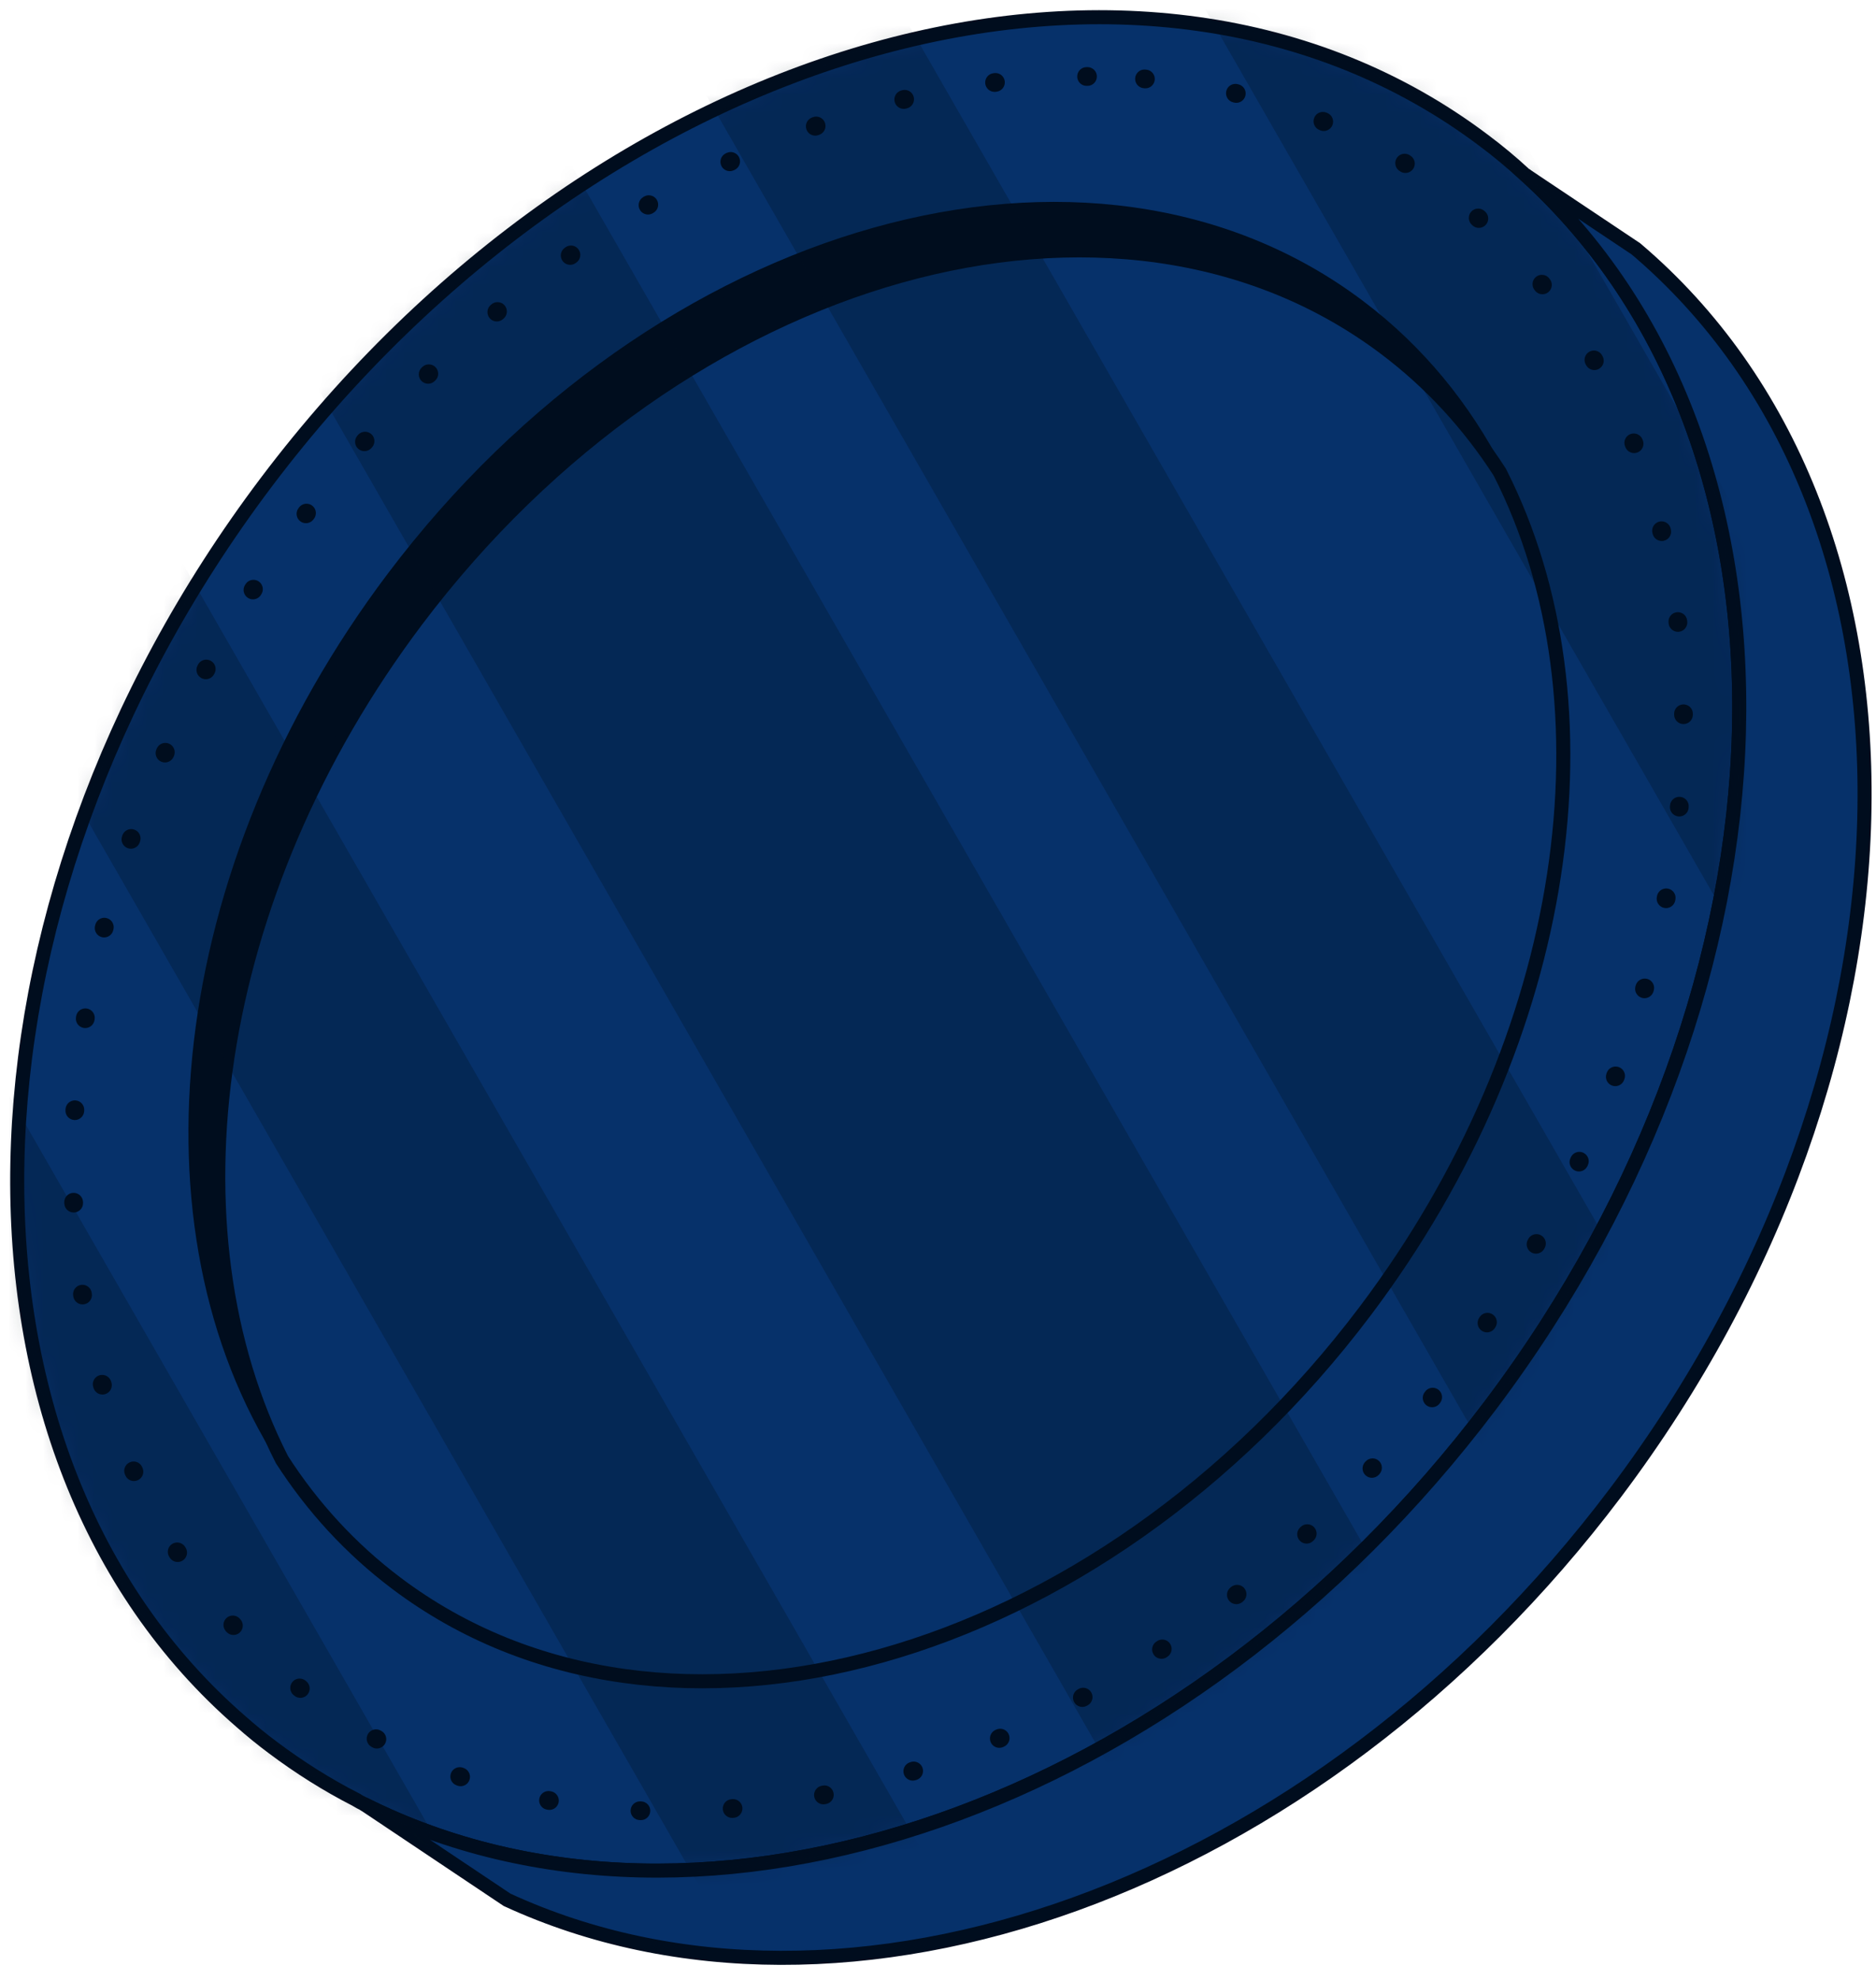 <svg width="109" height="115" viewBox="0 0 109 115" fill="none" xmlns="http://www.w3.org/2000/svg">
    <path
        d="M14.005 100.01C14.591 100.527 15.204 101.028 15.841 101.503C17.384 102.662 18.998 103.68 20.686 104.543C20.692 104.552 20.692 104.552 20.706 104.556C20.843 104.641 20.988 104.72 21.145 104.794C40.815 114.656 68.808 105.205 86.587 81.641C105.184 56.966 105.835 25.781 88.635 10.17L88.594 10.143C87.843 9.445 87.049 8.784 86.213 8.16C66.579 -6.643 34.911 2.245 15.466 28.022C-3.338 52.967 -3.793 84.579 14.005 100.01Z"
        fill="#06316A" />
    <path
        d="M63.187 3.899C63.182 3.899 63.176 3.899 63.171 3.899C63.158 3.899 63.145 3.899 63.132 3.899C62.831 3.899 62.588 4.143 62.589 4.444C62.589 4.744 62.833 4.988 63.134 4.988H63.187C63.488 4.988 63.731 4.744 63.731 4.443C63.731 4.143 63.487 3.899 63.187 3.899ZM57.84 4.242C57.818 4.242 57.795 4.243 57.772 4.246H57.77C57.752 4.248 57.735 4.251 57.717 4.253C57.419 4.291 57.208 4.563 57.246 4.861C57.281 5.136 57.515 5.337 57.785 5.337C57.808 5.337 57.831 5.336 57.854 5.333L57.907 5.326C58.205 5.288 58.416 5.016 58.378 4.718C58.344 4.443 58.11 4.242 57.84 4.242ZM52.564 5.223C52.521 5.223 52.478 5.228 52.434 5.239C52.426 5.241 52.417 5.243 52.409 5.245C52.407 5.245 52.407 5.246 52.405 5.246C52.397 5.248 52.389 5.25 52.38 5.252C52.088 5.324 51.91 5.618 51.981 5.91C52.042 6.158 52.265 6.325 52.509 6.325C52.552 6.325 52.596 6.32 52.639 6.309L52.691 6.296C52.983 6.224 53.162 5.93 53.09 5.638C53.031 5.389 52.809 5.223 52.564 5.223ZM47.421 6.773C47.36 6.773 47.298 6.783 47.237 6.805C47.22 6.811 47.202 6.817 47.185 6.824C46.902 6.926 46.755 7.237 46.857 7.52C46.937 7.742 47.146 7.88 47.369 7.88C47.43 7.88 47.492 7.87 47.553 7.848L47.604 7.83C47.887 7.728 48.034 7.417 47.933 7.134C47.854 6.911 47.644 6.773 47.421 6.773ZM42.453 8.832C42.376 8.832 42.298 8.849 42.223 8.883C42.217 8.886 42.211 8.889 42.205 8.891C42.194 8.896 42.182 8.902 42.171 8.907C41.899 9.035 41.783 9.36 41.911 9.631C42.004 9.828 42.2 9.943 42.404 9.943C42.482 9.943 42.561 9.926 42.636 9.891L42.685 9.868C42.957 9.74 43.073 9.415 42.945 9.144C42.853 8.947 42.657 8.832 42.453 8.832ZM37.696 11.344C37.603 11.344 37.509 11.368 37.424 11.418C37.419 11.421 37.414 11.424 37.409 11.427C37.398 11.433 37.388 11.44 37.377 11.446L37.374 11.448C37.115 11.6 37.029 11.933 37.181 12.192C37.282 12.365 37.464 12.461 37.651 12.461C37.745 12.461 37.839 12.437 37.926 12.386L37.973 12.359C38.232 12.207 38.319 11.873 38.167 11.614C38.065 11.44 37.883 11.344 37.696 11.344ZM33.174 14.263C33.066 14.263 32.957 14.295 32.861 14.362C32.849 14.371 32.834 14.381 32.822 14.389C32.82 14.39 32.819 14.391 32.817 14.393C32.815 14.394 32.815 14.394 32.813 14.396C32.568 14.57 32.511 14.909 32.684 15.154C32.79 15.304 32.958 15.384 33.129 15.384C33.238 15.384 33.348 15.351 33.443 15.284L33.487 15.253C33.732 15.079 33.791 14.74 33.617 14.494C33.512 14.344 33.344 14.263 33.174 14.263ZM28.907 17.55C28.784 17.55 28.66 17.592 28.558 17.677C28.544 17.689 28.528 17.702 28.514 17.714C28.285 17.907 28.256 18.249 28.448 18.479C28.556 18.608 28.71 18.674 28.865 18.674C28.988 18.674 29.112 18.632 29.214 18.547L29.256 18.512C29.486 18.319 29.517 17.976 29.324 17.745C29.217 17.616 29.062 17.55 28.907 17.55ZM24.915 21.166C24.778 21.166 24.64 21.218 24.534 21.321L24.533 21.322C24.525 21.33 24.517 21.337 24.51 21.345C24.504 21.351 24.499 21.356 24.493 21.361C24.28 21.571 24.278 21.914 24.487 22.128C24.594 22.237 24.735 22.291 24.876 22.291C25.013 22.291 25.151 22.239 25.257 22.136L25.296 22.098C25.511 21.888 25.514 21.543 25.304 21.328C25.197 21.22 25.056 21.166 24.915 21.166ZM21.211 25.079C21.061 25.079 20.911 25.141 20.803 25.262C20.79 25.277 20.777 25.292 20.764 25.307C20.567 25.533 20.59 25.876 20.816 26.073C20.919 26.163 21.047 26.208 21.174 26.208C21.325 26.208 21.476 26.145 21.584 26.022L21.62 25.981C21.818 25.755 21.796 25.411 21.57 25.213C21.466 25.124 21.338 25.079 21.211 25.079ZM17.81 29.26C17.645 29.26 17.482 29.335 17.375 29.477C17.364 29.492 17.353 29.506 17.342 29.521C17.161 29.761 17.209 30.102 17.449 30.283C17.547 30.357 17.662 30.392 17.776 30.392C17.941 30.392 18.104 30.317 18.211 30.175L18.244 30.132C18.425 29.892 18.377 29.551 18.137 29.37C18.039 29.296 17.924 29.26 17.81 29.26ZM14.727 33.682C14.548 33.682 14.373 33.77 14.269 33.932C14.259 33.947 14.249 33.963 14.239 33.978C14.076 34.231 14.15 34.567 14.403 34.73C14.494 34.789 14.596 34.816 14.697 34.816C14.876 34.816 15.051 34.728 15.155 34.566L15.184 34.52C15.347 34.267 15.274 33.93 15.021 33.768C14.93 33.71 14.828 33.682 14.727 33.682ZM11.985 38.319C11.792 38.319 11.604 38.422 11.506 38.604C11.502 38.611 11.499 38.617 11.495 38.624C11.492 38.63 11.489 38.635 11.486 38.642C11.484 38.646 11.482 38.649 11.48 38.653C11.337 38.917 11.436 39.248 11.7 39.39C11.782 39.434 11.871 39.455 11.958 39.455C12.152 39.455 12.339 39.351 12.437 39.169L12.463 39.121C12.606 38.857 12.507 38.526 12.243 38.383C12.161 38.34 12.072 38.319 11.985 38.319ZM9.608 43.154C9.4 43.154 9.201 43.275 9.111 43.477C9.11 43.479 9.11 43.479 9.109 43.481C9.105 43.49 9.101 43.499 9.097 43.508C9.094 43.514 9.09 43.523 9.087 43.529C8.967 43.803 9.091 44.124 9.365 44.245C9.437 44.277 9.511 44.292 9.585 44.292C9.794 44.292 9.993 44.171 10.083 43.968L10.105 43.919C10.227 43.644 10.103 43.323 9.828 43.201C9.757 43.169 9.682 43.154 9.608 43.154ZM7.624 48.161C7.399 48.161 7.189 48.302 7.11 48.526C7.104 48.543 7.098 48.561 7.092 48.578C6.993 48.862 7.143 49.172 7.426 49.271C7.485 49.292 7.546 49.301 7.605 49.301C7.83 49.301 8.041 49.16 8.119 48.936L8.137 48.885C8.236 48.601 8.086 48.291 7.803 48.192C7.744 48.17 7.684 48.161 7.624 48.161ZM6.063 53.313C5.821 53.313 5.601 53.475 5.537 53.72C5.536 53.725 5.534 53.73 5.533 53.735C5.532 53.741 5.53 53.747 5.529 53.753C5.527 53.761 5.524 53.771 5.522 53.779C5.45 54.069 5.625 54.363 5.915 54.438C5.96 54.45 6.006 54.455 6.05 54.455C6.293 54.455 6.514 54.292 6.577 54.046L6.59 53.994C6.664 53.703 6.489 53.406 6.198 53.332C6.153 53.318 6.108 53.313 6.063 53.313ZM4.959 58.578C4.697 58.578 4.467 58.767 4.423 59.034C4.423 59.037 4.422 59.04 4.422 59.043C4.421 59.048 4.421 59.052 4.42 59.057C4.418 59.068 4.417 59.079 4.415 59.089C4.367 59.386 4.568 59.665 4.865 59.713C4.894 59.718 4.924 59.72 4.952 59.72C5.214 59.72 5.445 59.53 5.489 59.263L5.498 59.21C5.546 58.913 5.345 58.634 5.048 58.585C5.017 58.58 4.988 58.578 4.959 58.578ZM4.349 63.92C4.065 63.92 3.825 64.141 3.807 64.429C3.806 64.441 3.805 64.452 3.805 64.464C3.805 64.472 3.804 64.48 3.804 64.487C3.786 64.786 4.013 65.042 4.312 65.062C4.324 65.063 4.336 65.063 4.347 65.063C4.632 65.063 4.871 64.842 4.89 64.554L4.893 64.5C4.912 64.2 4.685 63.941 4.385 63.922C4.373 63.92 4.361 63.92 4.349 63.92ZM4.278 69.291C4.271 69.291 4.263 69.291 4.256 69.291C3.956 69.303 3.722 69.556 3.734 69.856C3.734 69.862 3.734 69.867 3.735 69.873C3.736 69.888 3.736 69.9 3.737 69.915C3.75 70.206 3.991 70.434 4.28 70.434C4.288 70.434 4.295 70.434 4.303 70.434C4.603 70.422 4.837 70.169 4.825 69.868L4.823 69.814C4.81 69.52 4.568 69.291 4.278 69.291ZM4.79 74.632C4.762 74.632 4.734 74.634 4.706 74.639C4.41 74.685 4.207 74.961 4.251 75.256C4.253 75.266 4.254 75.274 4.255 75.284C4.256 75.294 4.258 75.304 4.26 75.314C4.302 75.583 4.533 75.774 4.797 75.774C4.825 75.774 4.853 75.772 4.882 75.767C5.179 75.721 5.382 75.442 5.336 75.145L5.328 75.092C5.286 74.824 5.054 74.632 4.79 74.632ZM5.936 79.867C5.886 79.867 5.836 79.874 5.786 79.888C5.497 79.971 5.33 80.272 5.414 80.561C5.415 80.565 5.416 80.569 5.418 80.573L5.419 80.575C5.42 80.577 5.42 80.579 5.421 80.582C5.422 80.586 5.423 80.591 5.425 80.595V80.597C5.426 80.6 5.427 80.603 5.428 80.606C5.429 80.609 5.43 80.612 5.431 80.615C5.5 80.853 5.717 81.009 5.953 81.009C6.003 81.009 6.054 81.002 6.104 80.987C6.393 80.904 6.559 80.602 6.476 80.313L6.461 80.262C6.391 80.022 6.173 79.867 5.936 79.867ZM7.761 84.897C7.687 84.897 7.612 84.912 7.54 84.944C7.265 85.066 7.142 85.388 7.264 85.662C7.267 85.67 7.271 85.677 7.274 85.684C7.279 85.694 7.283 85.705 7.288 85.715C7.379 85.916 7.576 86.034 7.783 86.034C7.857 86.034 7.932 86.019 8.005 85.986C8.279 85.863 8.403 85.541 8.28 85.267L8.258 85.218C8.168 85.017 7.969 84.896 7.761 84.897ZM10.293 89.602C10.192 89.602 10.09 89.63 9.999 89.688C9.746 89.85 9.673 90.187 9.836 90.44C9.846 90.455 9.856 90.471 9.866 90.486C9.97 90.648 10.145 90.736 10.324 90.736C10.425 90.736 10.527 90.708 10.618 90.649C10.871 90.486 10.944 90.149 10.781 89.897L10.752 89.852C10.647 89.69 10.472 89.602 10.293 89.602ZM13.527 93.846C13.397 93.846 13.267 93.892 13.163 93.986C12.94 94.187 12.922 94.53 13.122 94.754L13.124 94.756C13.136 94.769 13.148 94.782 13.16 94.796C13.267 94.915 13.415 94.976 13.564 94.976C13.694 94.976 13.824 94.93 13.928 94.836C14.151 94.635 14.169 94.29 13.967 94.067L13.931 94.027C13.825 93.907 13.676 93.846 13.527 93.846ZM17.41 97.507C17.25 97.507 17.091 97.577 16.983 97.712C16.796 97.947 16.835 98.289 17.07 98.476C17.073 98.478 17.076 98.481 17.079 98.483C17.091 98.492 17.102 98.502 17.114 98.511C17.214 98.59 17.333 98.628 17.45 98.628C17.61 98.628 17.769 98.558 17.876 98.422C18.063 98.187 18.023 97.844 17.788 97.657L17.747 97.624C17.648 97.545 17.529 97.507 17.41 97.507ZM21.85 100.457C21.657 100.457 21.47 100.56 21.372 100.74C21.228 101.004 21.325 101.334 21.589 101.478C21.596 101.482 21.603 101.486 21.61 101.489L21.614 101.491L21.617 101.493C21.625 101.497 21.632 101.501 21.64 101.505C21.722 101.549 21.811 101.57 21.898 101.57C22.091 101.57 22.277 101.467 22.376 101.286C22.52 101.022 22.422 100.691 22.158 100.548L22.111 100.523C22.028 100.478 21.938 100.457 21.85 100.457ZM26.712 102.654C26.488 102.654 26.278 102.793 26.199 103.017C26.099 103.3 26.247 103.611 26.53 103.711C26.543 103.715 26.555 103.72 26.568 103.724L26.571 103.725C26.575 103.726 26.578 103.728 26.582 103.729C26.642 103.75 26.703 103.76 26.763 103.76C26.987 103.76 27.197 103.621 27.276 103.397C27.376 103.114 27.227 102.803 26.944 102.702L26.894 102.684C26.834 102.664 26.772 102.654 26.712 102.654ZM31.87 104.039C31.613 104.039 31.384 104.222 31.335 104.483C31.28 104.777 31.473 105.061 31.766 105.117C31.786 105.121 31.806 105.124 31.826 105.128C31.859 105.134 31.892 105.137 31.924 105.137C32.181 105.137 32.409 104.954 32.458 104.693C32.513 104.397 32.318 104.113 32.022 104.058L31.97 104.048C31.936 104.042 31.903 104.039 31.87 104.039ZM37.184 104.64C36.894 104.64 36.653 104.869 36.64 105.161C36.627 105.461 36.86 105.715 37.161 105.727C37.179 105.728 37.198 105.729 37.216 105.729C37.224 105.729 37.231 105.73 37.239 105.73C37.529 105.73 37.77 105.501 37.782 105.208C37.794 104.908 37.561 104.654 37.26 104.642L37.207 104.64C37.2 104.641 37.192 104.64 37.184 104.64ZM42.593 104.508C42.577 104.508 42.561 104.509 42.544 104.51L42.491 104.515C42.192 104.542 41.97 104.806 41.997 105.105C42.022 105.388 42.259 105.601 42.538 105.601C42.553 105.601 42.569 105.6 42.585 105.599C42.601 105.598 42.616 105.596 42.632 105.595C42.635 105.595 42.638 105.594 42.641 105.594C42.94 105.568 43.161 105.303 43.135 105.004C43.109 104.721 42.872 104.508 42.593 104.508ZM47.898 103.714C47.861 103.714 47.824 103.718 47.786 103.726L47.733 103.737C47.439 103.798 47.25 104.087 47.311 104.381C47.364 104.638 47.591 104.814 47.843 104.814C47.879 104.814 47.916 104.81 47.953 104.803C47.969 104.8 47.986 104.796 48.002 104.793C48.004 104.792 48.007 104.792 48.009 104.792C48.303 104.731 48.492 104.442 48.43 104.148C48.376 103.89 48.15 103.714 47.898 103.714ZM53.086 102.329C53.03 102.329 52.974 102.338 52.918 102.356L52.867 102.373C52.581 102.465 52.424 102.772 52.517 103.058C52.591 103.288 52.805 103.435 53.034 103.435C53.09 103.435 53.146 103.426 53.202 103.408C53.209 103.406 53.216 103.403 53.223 103.401C53.234 103.397 53.247 103.393 53.258 103.39C53.542 103.296 53.697 102.991 53.605 102.706C53.53 102.476 53.316 102.329 53.086 102.329ZM58.11 100.42C58.037 100.42 57.963 100.435 57.893 100.466L57.844 100.488C57.568 100.608 57.443 100.929 57.563 101.204C57.652 101.409 57.852 101.531 58.062 101.531C58.134 101.531 58.206 101.517 58.276 101.487C58.295 101.479 58.313 101.471 58.332 101.463C58.606 101.342 58.73 101.022 58.611 100.748C58.52 100.542 58.32 100.42 58.11 100.42ZM62.934 98.04C62.845 98.04 62.755 98.062 62.672 98.108L62.625 98.134C62.362 98.279 62.266 98.61 62.41 98.873C62.509 99.053 62.695 99.155 62.887 99.155C62.976 99.155 63.066 99.133 63.149 99.087L63.151 99.086C63.167 99.078 63.184 99.068 63.199 99.06C63.461 98.915 63.556 98.585 63.411 98.322C63.312 98.142 63.126 98.04 62.934 98.04ZM67.53 95.24C67.426 95.24 67.321 95.27 67.228 95.332L67.183 95.362C66.933 95.529 66.866 95.867 67.033 96.117C67.138 96.274 67.31 96.359 67.486 96.359C67.589 96.359 67.693 96.33 67.785 96.269C67.799 96.259 67.813 96.25 67.828 96.241C67.83 96.24 67.832 96.238 67.834 96.237C68.084 96.07 68.151 95.732 67.984 95.482C67.878 95.325 67.706 95.24 67.53 95.24ZM71.877 92.062C71.758 92.062 71.639 92.101 71.539 92.18L71.496 92.214C71.261 92.401 71.222 92.743 71.409 92.979C71.516 93.114 71.675 93.185 71.835 93.185C71.953 93.185 72.072 93.147 72.172 93.068C72.187 93.056 72.203 93.043 72.219 93.031C72.452 92.843 72.49 92.503 72.304 92.268C72.196 92.132 72.037 92.062 71.877 92.062ZM75.955 88.543C75.822 88.543 75.689 88.591 75.584 88.689L75.544 88.726C75.324 88.931 75.312 89.275 75.517 89.495C75.624 89.61 75.77 89.668 75.915 89.668C76.047 89.668 76.179 89.62 76.283 89.524C76.298 89.51 76.313 89.496 76.328 89.482C76.546 89.277 76.557 88.934 76.352 88.715C76.246 88.601 76.101 88.543 75.955 88.543ZM79.749 84.716C79.602 84.716 79.455 84.775 79.348 84.892L79.311 84.932C79.108 85.153 79.122 85.498 79.343 85.701C79.447 85.797 79.579 85.845 79.711 85.845C79.858 85.845 80.004 85.786 80.111 85.669C80.113 85.667 80.115 85.665 80.117 85.663C80.128 85.651 80.138 85.64 80.149 85.628C80.352 85.407 80.337 85.063 80.116 84.86C80.013 84.764 79.881 84.716 79.749 84.716ZM83.244 80.614C83.083 80.614 82.924 80.685 82.817 80.821L82.783 80.864C82.597 81.1 82.637 81.442 82.872 81.629C82.972 81.708 83.091 81.746 83.209 81.746C83.37 81.746 83.529 81.675 83.636 81.539C83.64 81.534 83.643 81.53 83.647 81.525C83.655 81.514 83.663 81.505 83.671 81.495C83.856 81.259 83.816 80.918 83.581 80.732C83.481 80.653 83.362 80.614 83.244 80.614ZM86.427 76.263C86.252 76.263 86.081 76.347 85.976 76.502L85.946 76.547C85.778 76.796 85.843 77.134 86.092 77.303C86.186 77.366 86.291 77.397 86.396 77.397C86.569 77.397 86.74 77.314 86.845 77.16C86.857 77.143 86.867 77.127 86.879 77.109C87.045 76.86 86.979 76.524 86.731 76.356C86.637 76.293 86.531 76.263 86.427 76.263ZM89.274 71.689C89.085 71.689 88.901 71.788 88.801 71.963L88.774 72.01C88.625 72.271 88.715 72.603 88.976 72.753C89.061 72.802 89.154 72.825 89.246 72.825C89.434 72.825 89.617 72.727 89.717 72.553C89.723 72.543 89.728 72.533 89.734 72.523L89.736 72.52C89.74 72.513 89.743 72.508 89.747 72.501C89.894 72.241 89.803 71.91 89.543 71.761C89.458 71.712 89.366 71.689 89.274 71.689ZM91.765 66.911C91.561 66.911 91.365 67.026 91.272 67.223L91.249 67.272C91.12 67.544 91.236 67.868 91.508 67.997C91.583 68.033 91.662 68.05 91.74 68.05C91.943 68.05 92.138 67.936 92.231 67.74C92.232 67.737 92.235 67.731 92.237 67.728C92.243 67.715 92.25 67.701 92.256 67.688C92.385 67.416 92.269 67.092 91.997 66.964C91.922 66.928 91.843 66.911 91.765 66.911ZM93.871 61.954C93.651 61.954 93.444 62.088 93.362 62.306L93.343 62.357C93.237 62.638 93.378 62.952 93.659 63.059C93.723 63.083 93.788 63.094 93.852 63.094C94.072 63.094 94.279 62.96 94.361 62.742C94.364 62.734 94.368 62.725 94.371 62.716V62.715C94.374 62.707 94.378 62.698 94.381 62.69C94.487 62.409 94.346 62.095 94.065 61.989C94 61.966 93.935 61.954 93.871 61.954ZM95.563 56.844C95.326 56.844 95.108 57 95.04 57.239L95.025 57.291C94.943 57.58 95.11 57.881 95.399 57.964C95.449 57.978 95.499 57.985 95.549 57.985C95.786 57.985 96.003 57.829 96.072 57.59C96.072 57.588 96.073 57.587 96.073 57.587L96.074 57.584C96.079 57.567 96.083 57.551 96.088 57.534C96.169 57.246 96.001 56.946 95.713 56.864C95.662 56.851 95.612 56.844 95.563 56.844ZM96.81 51.609C96.554 51.609 96.326 51.79 96.276 52.051L96.266 52.104C96.209 52.399 96.403 52.684 96.698 52.741C96.733 52.748 96.767 52.751 96.801 52.751C97.057 52.751 97.285 52.57 97.335 52.31C97.338 52.294 97.341 52.277 97.344 52.261C97.344 52.258 97.345 52.257 97.345 52.254C97.401 51.959 97.208 51.675 96.913 51.619C96.878 51.613 96.844 51.609 96.81 51.609ZM97.574 46.286C97.297 46.286 97.06 46.497 97.033 46.779L97.028 46.833C96.999 47.132 97.218 47.398 97.518 47.427C97.536 47.429 97.553 47.43 97.571 47.43C97.847 47.43 98.084 47.221 98.111 46.94C98.112 46.934 98.112 46.931 98.112 46.925C98.113 46.916 98.114 46.906 98.115 46.897V46.895C98.115 46.891 98.116 46.886 98.116 46.882C98.145 46.583 97.925 46.317 97.626 46.289C97.609 46.287 97.592 46.286 97.574 46.286ZM97.816 40.918H97.812C97.511 40.92 97.269 41.165 97.271 41.466V41.52C97.273 41.819 97.516 42.061 97.815 42.061H97.818C98.117 42.059 98.359 41.816 98.359 41.517C98.359 41.501 98.359 41.488 98.359 41.472C98.359 41.468 98.359 41.463 98.359 41.459C98.358 41.16 98.115 40.918 97.816 40.918ZM97.488 35.561C97.467 35.561 97.445 35.562 97.423 35.565C97.125 35.6 96.911 35.871 96.946 36.169L96.952 36.222C96.985 36.499 97.22 36.703 97.492 36.703C97.513 36.703 97.534 36.702 97.556 36.699C97.854 36.664 98.068 36.394 98.033 36.095C98.031 36.082 98.03 36.069 98.028 36.056C98.027 36.05 98.027 36.045 98.026 36.039C97.994 35.763 97.759 35.561 97.488 35.561ZM96.54 30.285C96.497 30.285 96.454 30.29 96.41 30.301C96.118 30.372 95.939 30.667 96.01 30.959L96.023 31.011C96.084 31.26 96.307 31.427 96.552 31.427C96.595 31.427 96.638 31.422 96.681 31.411C96.972 31.34 97.151 31.048 97.082 30.757C97.08 30.75 97.078 30.742 97.077 30.736C97.075 30.728 97.073 30.72 97.071 30.712C97.07 30.708 97.069 30.703 97.068 30.699C97.006 30.45 96.784 30.285 96.54 30.285ZM94.925 25.18C94.859 25.18 94.791 25.192 94.726 25.218C94.446 25.328 94.309 25.644 94.419 25.924L94.439 25.974C94.523 26.189 94.729 26.32 94.946 26.32C95.012 26.32 95.079 26.308 95.145 26.282C95.424 26.172 95.562 25.857 95.453 25.578C95.453 25.578 95.453 25.577 95.452 25.575C95.445 25.558 95.439 25.542 95.432 25.525C95.347 25.311 95.142 25.18 94.925 25.18ZM92.609 20.362C92.517 20.362 92.423 20.386 92.338 20.435C92.078 20.585 91.988 20.918 92.138 21.178L92.165 21.224C92.266 21.399 92.449 21.497 92.637 21.497C92.729 21.497 92.822 21.474 92.908 21.424C93.169 21.274 93.258 20.942 93.108 20.681C93.106 20.678 93.105 20.675 93.103 20.673C93.099 20.666 93.095 20.659 93.091 20.652C93.087 20.646 93.084 20.64 93.08 20.634C92.98 20.46 92.798 20.362 92.609 20.362ZM89.586 15.963C89.465 15.963 89.344 16.003 89.243 16.085C89.01 16.275 88.974 16.618 89.164 16.851L89.197 16.892C89.305 17.025 89.462 17.093 89.62 17.093C89.74 17.093 89.862 17.053 89.962 16.972C90.195 16.783 90.231 16.441 90.043 16.208C90.034 16.197 90.025 16.185 90.015 16.174C90.012 16.171 90.01 16.167 90.007 16.164C89.901 16.032 89.744 15.963 89.586 15.963ZM85.885 12.115C85.736 12.115 85.588 12.176 85.481 12.295C85.28 12.519 85.298 12.863 85.522 13.064L85.561 13.099C85.665 13.193 85.795 13.239 85.925 13.239C86.074 13.239 86.222 13.178 86.33 13.059C86.53 12.837 86.513 12.495 86.292 12.293C86.285 12.287 86.278 12.281 86.272 12.275C86.264 12.268 86.256 12.261 86.249 12.254C86.145 12.16 86.015 12.115 85.885 12.115ZM81.612 8.931C81.43 8.931 81.253 9.022 81.15 9.188C80.991 9.443 81.07 9.779 81.325 9.938L81.37 9.966C81.46 10.022 81.559 10.048 81.657 10.048C81.839 10.048 82.016 9.957 82.12 9.791C82.279 9.536 82.201 9.202 81.947 9.042L81.944 9.04L81.943 9.039C81.932 9.032 81.92 9.025 81.909 9.018C81.906 9.016 81.903 9.014 81.9 9.012C81.81 8.958 81.71 8.931 81.612 8.931ZM76.863 6.502C76.649 6.502 76.446 6.629 76.36 6.839C76.246 7.117 76.378 7.435 76.656 7.55L76.705 7.57C76.773 7.598 76.843 7.611 76.912 7.611C77.126 7.611 77.329 7.484 77.416 7.274C77.53 6.997 77.4 6.68 77.124 6.565C77.11 6.559 77.096 6.554 77.082 6.548C77.078 6.546 77.074 6.545 77.07 6.543C77.002 6.515 76.932 6.502 76.863 6.502ZM71.778 4.873C71.532 4.873 71.308 5.042 71.249 5.292C71.18 5.584 71.361 5.878 71.654 5.947L71.706 5.959C71.748 5.969 71.79 5.974 71.832 5.974C72.079 5.974 72.302 5.805 72.362 5.555C72.431 5.263 72.251 4.97 71.96 4.901C71.956 4.9 71.952 4.899 71.948 4.898C71.938 4.896 71.928 4.893 71.917 4.891C71.912 4.89 71.907 4.889 71.902 4.887C71.86 4.878 71.818 4.873 71.778 4.873ZM66.497 4.038C66.217 4.038 65.98 4.252 65.956 4.536C65.931 4.835 66.153 5.099 66.452 5.124L66.505 5.129C66.521 5.13 66.536 5.131 66.552 5.131C66.832 5.131 67.069 4.917 67.094 4.633C67.12 4.334 66.898 4.07 66.598 4.045C66.581 4.044 66.563 4.042 66.545 4.041H66.542C66.528 4.039 66.513 4.038 66.497 4.038Z"
        fill="#000D1E" />
    <path
        d="M14.005 100.01C14.591 100.527 15.204 101.028 15.841 101.503C17.384 102.662 18.998 103.68 20.686 104.543C20.692 104.552 20.692 104.552 20.706 104.556C20.843 104.641 20.988 104.72 21.145 104.794C40.815 114.656 68.808 105.205 86.587 81.641C105.184 56.966 105.835 25.781 88.635 10.17L88.594 10.143C87.843 9.445 87.049 8.784 86.213 8.16C66.579 -6.643 34.911 2.245 15.466 28.022C-3.338 52.967 -3.793 84.579 14.005 100.01Z"
        stroke="#000D1E" stroke-width="0.816" stroke-miterlimit="10" />
    <path
        d="M21.145 104.794L29.462 110.359C49.069 119.391 76.415 109.861 93.865 86.71C112.775 61.617 113.136 29.796 95.05 14.455L88.636 10.17C105.836 25.781 105.185 56.966 86.588 81.641C68.809 105.206 40.816 114.657 21.145 104.794Z"
        fill="#06316A" />
    <path
        d="M21.145 104.794L29.462 110.359C49.069 119.391 76.415 109.861 93.865 86.71C112.775 61.617 113.136 29.796 95.05 14.455L88.636 10.17C105.836 25.781 105.185 56.966 86.588 81.641C68.809 105.206 40.816 114.657 21.145 104.794Z"
        stroke="#000D1E" stroke-width="0.816" stroke-miterlimit="10" />
    <path
        d="M16.021 84.971L16.044 85.009C17.86 87.844 20.131 90.292 22.788 92.293C33.513 100.39 48.749 99.671 62.292 91.893C68.662 88.235 74.665 83.018 79.641 76.407C91.374 60.846 94.537 41.094 87.513 27.269L87.517 27.254L87.454 27.165C87.24 26.836 87.002 26.533 86.779 26.21C84.825 22.74 82.271 19.801 79.192 17.478C63.478 5.632 38.054 12.741 22.523 33.334C10.329 49.512 7.513 69.98 15.414 83.715C15.608 84.141 15.807 84.554 16.021 84.971Z"
        fill="#06316A" />
    <path
        d="M16.382 84.789C18.15 87.539 20.37 89.965 23.026 91.967C38.654 103.75 63.855 96.668 79.314 76.168C91.344 60.209 93.939 40.822 87.153 27.452C87.136 27.424 87.115 27.41 87.115 27.386C85.343 24.651 83.135 22.229 80.486 20.237C64.864 8.464 39.657 15.536 24.198 36.036C12.164 52.008 9.565 71.411 16.382 84.789Z"
        stroke="#000D1E" stroke-width="0.816" stroke-miterlimit="10" />
    <path
        d="M16.382 84.789C9.564 71.411 12.162 52.008 24.198 36.035C39.658 15.534 64.864 8.463 80.486 20.236C83.135 22.228 85.343 24.65 87.115 27.385C85.165 23.598 82.478 20.296 79.028 17.697C63.4 5.914 38.2 12.996 22.741 33.496C9.913 50.515 7.806 71.429 16.382 84.789Z"
        fill="#000D1E" stroke="#000D1E" stroke-width="0.544" stroke-miterlimit="10" />
    <g opacity="0.27">
        <mask id="mask0_1_1259" style="mask-type:luminance" maskUnits="userSpaceOnUse" x="1" y="1" width="101"
            height="108">
            <path
                d="M14.005 100.01C14.591 100.527 15.204 101.028 15.841 101.503C17.384 102.662 18.998 103.68 20.686 104.543C20.692 104.552 20.692 104.552 20.706 104.556C20.843 104.641 20.988 104.72 21.145 104.794C40.815 114.656 68.808 105.205 86.587 81.641C105.184 56.966 105.835 25.781 88.635 10.17L88.594 10.143C87.843 9.445 87.049 8.784 86.213 8.16C66.579 -6.643 34.911 2.245 15.466 28.022C-3.338 52.967 -3.793 84.579 14.005 100.01Z"
                fill="white" />
        </mask>
        <g mask="url(#mask0_1_1259)">
            <path d="M95.749 100.821L106.363 94.726L45.729 -10.86L35.115 -4.765L95.749 100.821Z"
                fill="#000D1E" />
            <path d="M50.541 126.811L61.153 120.716L0.519 15.143L-10.093 21.238L50.541 126.811Z"
                fill="#000D1E" />
            <path d="M29.601 138.84L40.213 132.745L-20.421 27.171L-31.033 33.266L29.601 138.84Z"
                fill="#000D1E" />
            <path d="M119.719 87.075L130.331 80.98L69.697 -24.594L59.085 -18.498L119.719 87.075Z"
                fill="#000D1E" />
            <path d="M71.428 114.791L88.103 105.215L27.469 -0.371L10.794 9.205L71.428 114.791Z"
                fill="#000D1E" />
        </g>
    </g>
</svg>